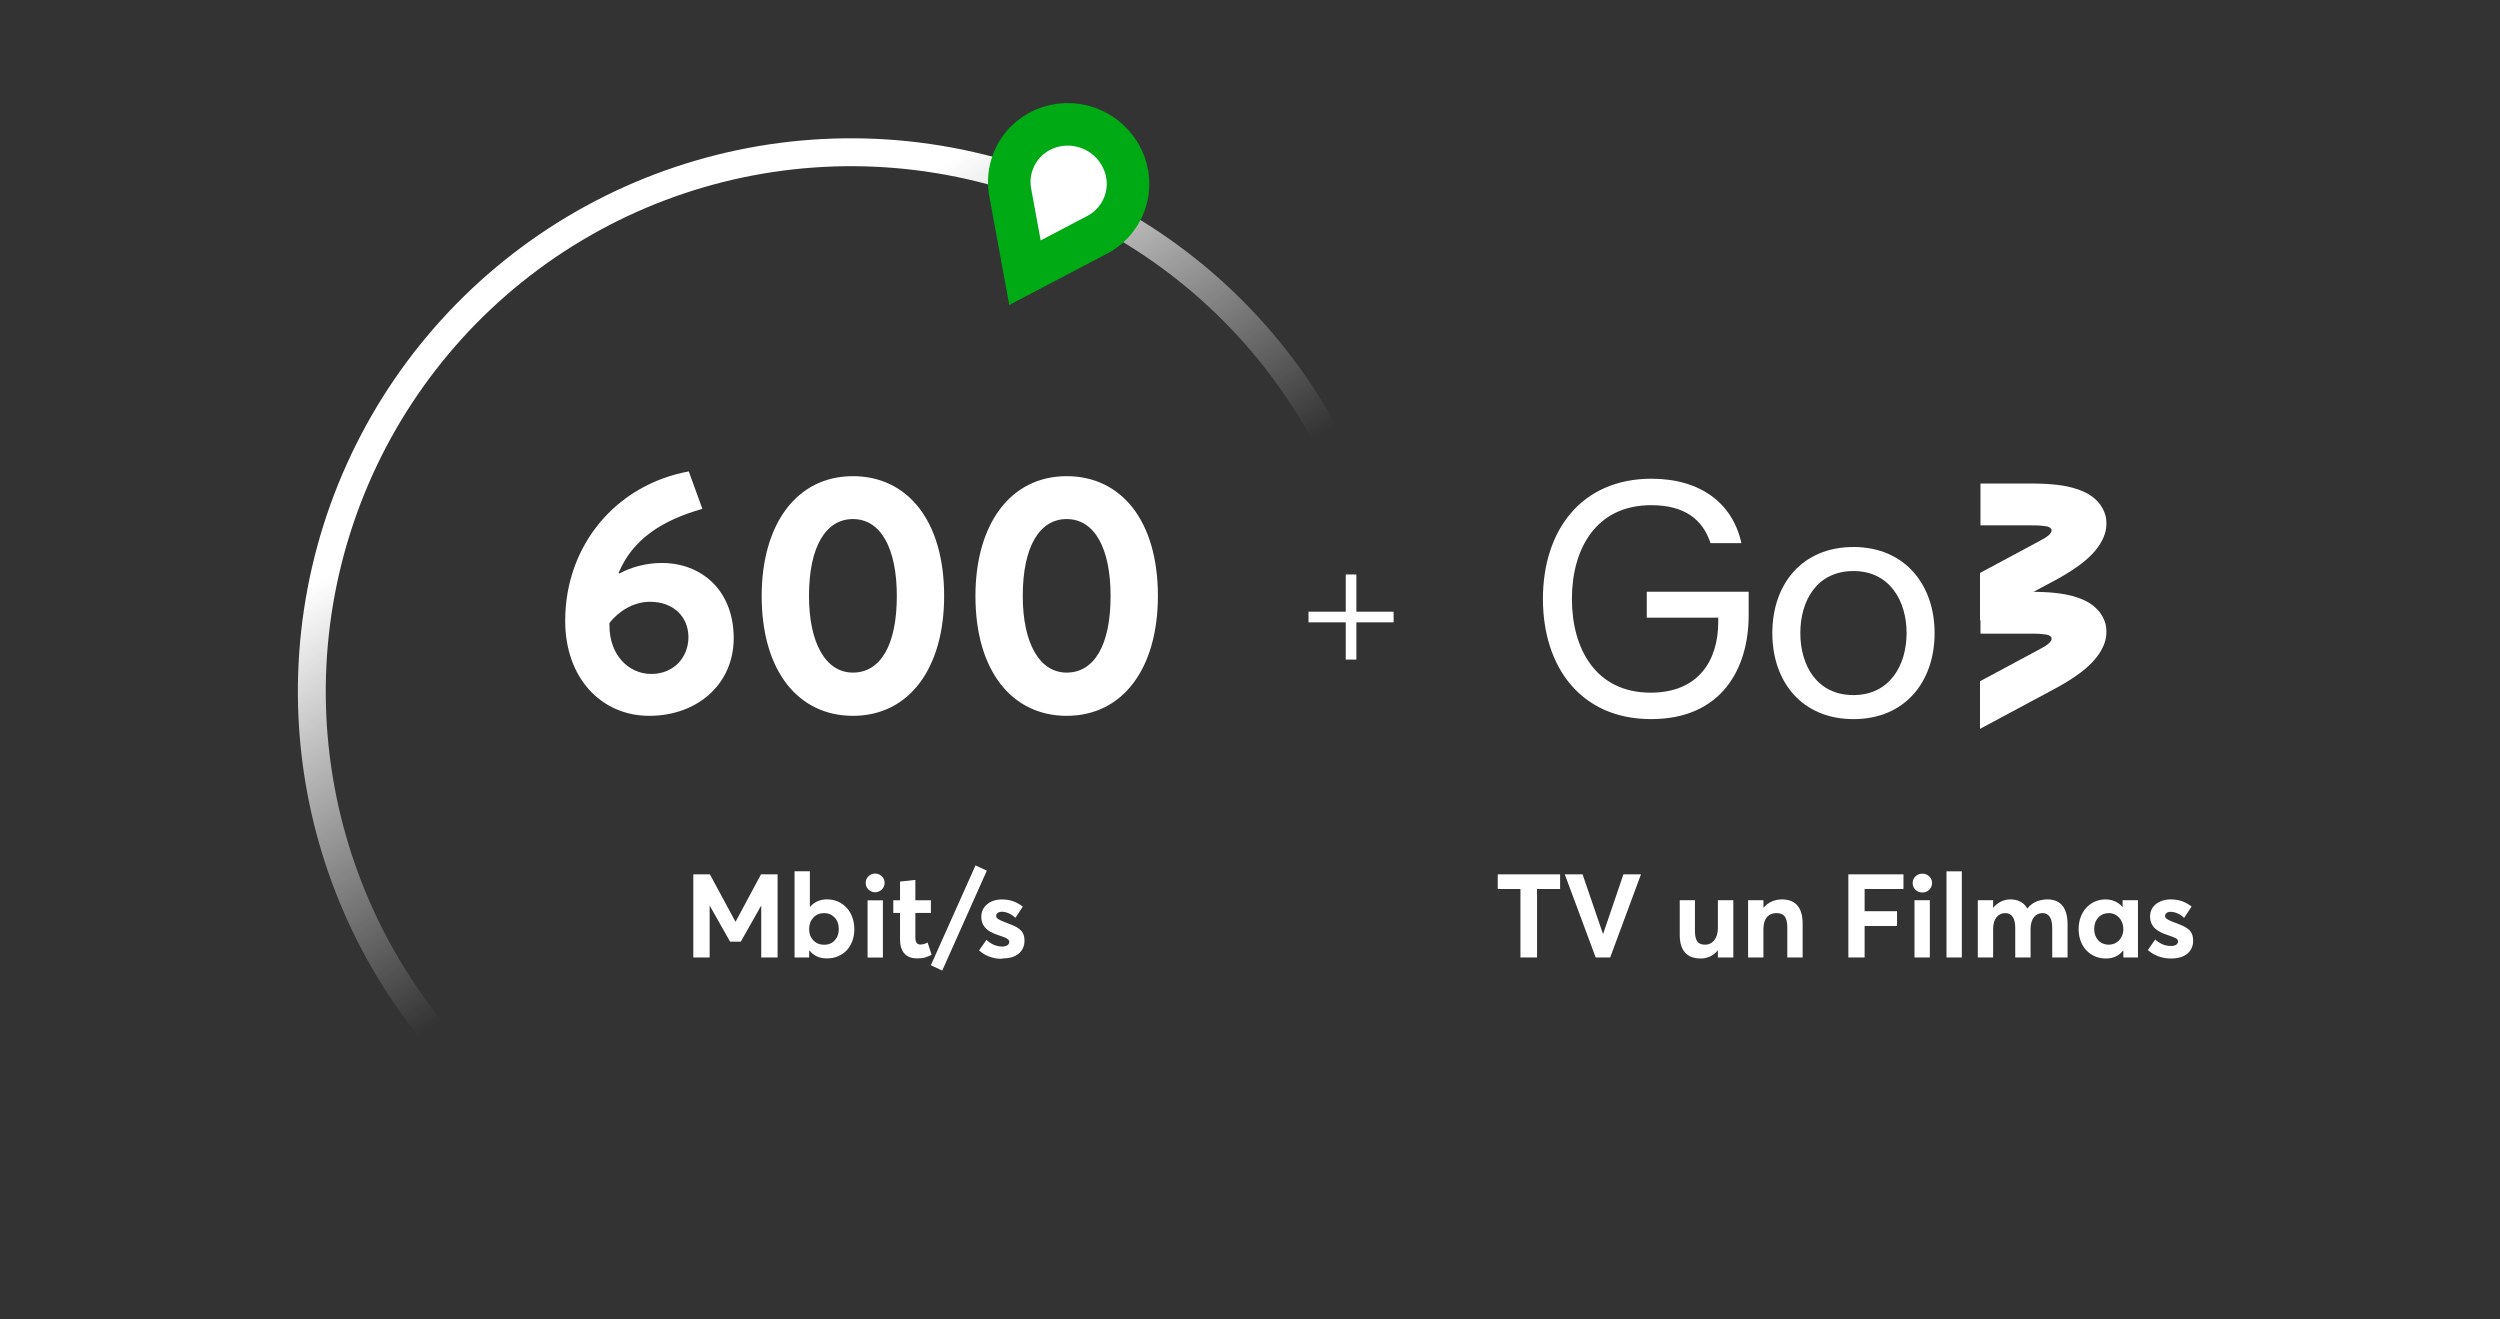 <svg width="235" height="124" viewBox="0 0 235 124" fill="none" xmlns="http://www.w3.org/2000/svg">
<rect x="0" y="0" width="235" height="124" fill="#333333" stroke="none"/>
<path d="M45.769 102.384C45.28 102.919 44.449 102.956 43.928 102.454C36.374 95.179 31.189 85.781 29.069 75.489C26.861 64.769 28.092 53.626 32.587 43.646C37.082 33.666 44.611 25.359 54.102 19.908C63.594 14.457 74.563 12.139 85.448 13.286C96.333 14.433 106.579 18.985 114.726 26.294C122.873 33.604 128.506 43.297 130.822 53.995C133.139 64.692 132.02 75.848 127.627 85.872C123.409 95.496 116.379 103.607 107.476 109.149C106.861 109.531 106.056 109.321 105.689 108.697C105.322 108.073 105.532 107.271 106.146 106.887C114.575 101.626 121.229 93.938 125.226 84.82C129.397 75.301 130.459 64.708 128.259 54.55C126.06 44.392 120.711 35.187 112.975 28.246C105.238 21.305 95.51 16.983 85.173 15.894C74.837 14.805 64.421 17.005 55.408 22.182C46.395 27.358 39.246 35.246 34.978 44.723C30.71 54.199 29.541 64.781 31.637 74.96C33.645 84.712 38.552 93.618 45.699 100.519C46.22 101.022 46.258 101.85 45.769 102.384Z" fill="url(#paint0_linear_103_68)"/>
<path d="M95.856 22.96L96.347 25.633L98.753 24.37L103.028 22.126C103.777 21.754 104.446 21.208 104.966 20.509C105.166 20.241 105.341 19.953 105.489 19.648C106.842 16.869 105.581 13.589 102.854 12.262C100.127 10.935 96.767 11.966 95.415 14.746C95.289 15.004 95.184 15.272 95.102 15.546C94.834 16.431 94.805 17.347 94.984 18.212L95.856 22.96Z" fill="white" stroke="#00AA14" stroke-width="4"/>
<path d="M71.536 82.185H73.093V90H71.557V85.145H71.541L69.634 88.518H68.63L66.723 85.145H66.707V90H65.171V82.185H66.728L69.129 86.632H69.151L71.536 82.185ZM77.777 84.538V84.543C78.131 84.543 78.464 84.613 78.776 84.752C79.087 84.892 79.356 85.085 79.582 85.327C79.807 85.569 79.984 85.864 80.113 86.213C80.242 86.562 80.307 86.938 80.307 87.341C80.307 87.75 80.242 88.125 80.113 88.469C79.984 88.813 79.807 89.103 79.582 89.339C79.356 89.576 79.082 89.758 78.765 89.893C78.448 90.027 78.105 90.091 77.734 90.091C77.03 90.091 76.482 89.844 76.09 89.35H76.064V90H74.689V81.9H76.128V85.236H76.155C76.558 84.769 77.1 84.538 77.777 84.538ZM77.471 88.808H77.465C77.868 88.808 78.201 88.673 78.459 88.399C78.717 88.125 78.846 87.771 78.846 87.336C78.846 86.885 78.717 86.52 78.454 86.246C78.19 85.972 77.863 85.832 77.471 85.832C77.057 85.832 76.719 85.972 76.456 86.256C76.192 86.541 76.058 86.901 76.058 87.336C76.058 87.771 76.192 88.125 76.461 88.399C76.73 88.673 77.068 88.808 77.471 88.808ZM82.262 83.872L82.272 83.877C82.111 83.877 81.961 83.839 81.821 83.759C81.682 83.678 81.574 83.571 81.494 83.437C81.413 83.302 81.376 83.152 81.376 82.991C81.376 82.749 81.461 82.545 81.633 82.373C81.805 82.201 82.015 82.115 82.262 82.115C82.503 82.115 82.713 82.201 82.89 82.373C83.067 82.545 83.153 82.749 83.153 82.991C83.153 83.232 83.067 83.442 82.89 83.614C82.713 83.786 82.503 83.872 82.262 83.872ZM81.553 90.005V84.634H82.992V90.005H81.553ZM86.145 90.091L86.14 90.081C85.662 90.081 85.286 89.93 85.012 89.629C84.738 89.329 84.603 88.883 84.603 88.297V85.816H83.97V84.624H84.603V82.867L86.043 82.711V84.624H87.504V85.816H86.043V88.099C86.043 88.335 86.081 88.507 86.156 88.62C86.231 88.732 86.355 88.786 86.521 88.786C86.731 88.786 86.956 88.722 87.198 88.598L87.568 89.748C87.364 89.86 87.16 89.946 86.951 90.005C86.741 90.064 86.473 90.091 86.145 90.091ZM88.573 91.23L87.499 90.736L91.699 81.347L92.762 81.841L88.573 91.23ZM94.223 90.091L94.207 90.129C93.353 90.129 92.628 89.866 92.032 89.339L92.73 88.346C93.176 88.765 93.67 88.974 94.212 88.974C94.416 88.974 94.578 88.931 94.696 88.851C94.814 88.77 94.873 88.663 94.873 88.528C94.873 88.448 94.835 88.373 94.766 88.308C94.696 88.244 94.599 88.185 94.47 88.131C94.341 88.077 94.153 88.007 93.901 87.927C93.74 87.873 93.595 87.819 93.466 87.766C93.337 87.712 93.208 87.647 93.074 87.572C92.939 87.497 92.827 87.417 92.73 87.325C92.633 87.234 92.547 87.132 92.472 87.019C92.397 86.906 92.338 86.777 92.3 86.632C92.263 86.487 92.241 86.332 92.241 86.165C92.241 85.848 92.327 85.563 92.499 85.316C92.671 85.069 92.902 84.881 93.192 84.747C93.482 84.613 93.81 84.548 94.175 84.548C94.551 84.548 94.894 84.602 95.211 84.709C95.528 84.817 95.84 84.989 96.146 85.225L95.448 86.278C95.249 86.09 95.04 85.945 94.814 85.848C94.588 85.751 94.374 85.703 94.164 85.703C94.03 85.703 93.906 85.735 93.799 85.805C93.691 85.875 93.638 85.972 93.638 86.101C93.638 86.208 93.702 86.305 93.831 86.391C93.96 86.477 94.164 86.573 94.449 86.681C95.045 86.901 95.442 87.073 95.641 87.202C95.99 87.417 96.2 87.701 96.27 88.061C96.291 88.168 96.302 88.287 96.302 88.421C96.302 88.92 96.125 89.323 95.77 89.629C95.415 89.936 94.9 90.091 94.223 90.091Z" fill="white"/>
<path d="M62.216 52.92C65.928 52.92 68.968 55.48 68.968 59.992C68.968 64.312 65.544 67.288 61.032 67.288C56.52 67.288 53.128 63.736 53.128 58.36C53.128 51.32 57.832 45.592 64.744 44.312L66.024 47.832C62.088 48.952 59.432 50.776 58.152 53.848L58.216 53.912C59.4 53.272 60.808 52.92 62.216 52.92ZM61.224 63.352C63.336 63.352 64.712 61.784 64.712 59.896C64.712 57.976 63.304 56.568 61.096 56.568C59.56 56.568 58.184 57.432 57.288 58.552V58.808C57.288 61.56 59.08 63.352 61.224 63.352ZM80.173 67.288C75.085 67.288 71.597 63.128 71.597 56.024C71.597 49.304 74.861 44.76 80.173 44.76C85.261 44.76 88.749 48.888 88.749 56.024C88.749 62.744 85.517 67.288 80.173 67.288ZM80.173 63.224C82.733 63.224 84.301 60.696 84.301 56.024C84.301 51.544 82.797 48.792 80.173 48.792C77.645 48.792 76.045 51.352 76.045 56.024C76.045 60.44 77.613 63.224 80.173 63.224ZM100.267 67.288C95.179 67.288 91.691 63.128 91.691 56.024C91.691 49.304 94.955 44.76 100.267 44.76C105.355 44.76 108.843 48.888 108.843 56.024C108.843 62.744 105.611 67.288 100.267 67.288ZM100.267 63.224C102.827 63.224 104.395 60.696 104.395 56.024C104.395 51.544 102.891 48.792 100.267 48.792C97.739 48.792 96.139 51.352 96.139 56.024C96.139 60.44 97.707 63.224 100.267 63.224Z" fill="white"/>
<path d="M131 58H123M127 54V62" stroke="white"/>
<path d="M197.923 48.48C197.696 47.667 197.061 46.537 195.154 45.949C194.064 45.588 192.657 45.452 190.932 45.452H186.165V49.384H190.977C191.341 49.384 191.704 49.384 191.976 49.429C193.02 49.474 193.157 49.971 192.249 50.559C191.976 50.694 191.704 50.875 191.341 51.056L186.12 53.858V58.332L193.202 54.536C194.7 53.722 195.88 52.909 196.652 52.096C198.105 50.559 198.105 49.294 197.923 48.48Z" fill="white"/>
<path d="M197.923 58.66C197.696 57.846 197.061 56.717 195.154 56.129C194.064 55.767 192.657 55.632 190.932 55.632H186.165V59.564H190.977C191.341 59.564 191.704 59.564 191.976 59.609C193.02 59.654 193.156 60.151 192.249 60.739C191.976 60.874 191.704 61.055 191.341 61.236L186.12 64.038V68.512L193.202 64.716C194.7 63.902 195.88 63.089 196.652 62.275C198.105 60.739 198.105 59.473 197.923 58.66Z" fill="white"/>
<path d="M164.374 55.62V57.835C164.374 62.851 161.832 67.596 155.204 67.596C148.576 67.596 145.035 62.67 145.035 56.298C145.035 49.881 148.621 45 155.249 45C159.834 45 162.876 47.305 163.693 51.056H160.788C160.061 48.841 158.381 47.486 155.204 47.486C150.028 47.486 147.759 51.598 147.759 56.298C147.759 60.953 149.983 65.111 155.158 65.111C159.698 65.111 161.514 62.038 161.514 58.467V58.061H154.795V55.62H164.374Z" fill="white"/>
<path d="M181.852 59.507C181.852 64.072 179.082 67.597 174.225 67.597C169.367 67.597 166.598 64.072 166.598 59.507C166.598 54.943 169.367 51.418 174.225 51.418C179.037 51.418 181.852 54.943 181.852 59.507ZM179.219 59.507C179.219 56.48 177.63 53.678 174.225 53.678C170.775 53.678 169.231 56.48 169.231 59.507C169.231 62.535 170.775 65.337 174.225 65.337C177.63 65.337 179.219 62.535 179.219 59.507Z" fill="white"/>
<path d="M142.921 90V83.565H140.787V82.19H146.65V83.565H144.483V90H142.921ZM149.994 90L147.09 82.19H148.762L150.676 87.778H150.698L152.601 82.19H154.251L151.358 90H149.994ZM159.875 90.099C158.709 90.099 157.895 89.505 157.895 87.866V84.621H159.325V87.492C159.325 88.471 159.622 88.801 160.293 88.801C160.92 88.801 161.481 88.273 161.481 87.239V84.621H162.933V90H161.481V89.362L161.459 89.351C161.052 89.846 160.48 90.099 159.875 90.099ZM164.321 90V84.621H165.762V85.314H165.784C166.213 84.808 166.829 84.544 167.5 84.544C168.644 84.544 169.447 85.16 169.447 86.81V90H168.006V87.173C168.006 86.15 167.643 85.831 166.972 85.831C166.246 85.831 165.762 86.337 165.762 87.305V90H164.321ZM173.745 90V82.19H178.926V83.565H175.274V85.655H178.321V87.041H175.274V90H173.745ZM180.701 83.895C180.173 83.895 179.788 83.499 179.788 83.004C179.788 82.52 180.173 82.124 180.701 82.124C181.218 82.124 181.614 82.52 181.614 83.004C181.614 83.499 181.218 83.895 180.701 83.895ZM179.964 90V84.621H181.405V90H179.964ZM182.971 90V81.904H184.412V90H182.971ZM185.913 90V84.621H187.354V85.325H187.365C187.794 84.808 188.377 84.544 188.971 84.544C189.675 84.544 190.236 84.808 190.555 85.391H190.577C191.017 84.83 191.688 84.544 192.458 84.544C193.613 84.544 194.35 85.237 194.35 86.887V90H192.909V87.228C192.909 86.37 192.645 85.831 191.974 85.831C191.369 85.831 190.874 86.348 190.874 87.316V90H189.433V87.228C189.433 86.37 189.147 85.831 188.487 85.831C187.838 85.831 187.354 86.348 187.354 87.316V90H185.913ZM197.954 90.099C196.48 90.099 195.391 88.988 195.391 87.327C195.391 85.699 196.48 84.544 197.921 84.544C198.548 84.544 199.12 84.786 199.505 85.248L199.527 85.237V84.621H200.968V90H199.593V89.362L199.571 89.351C199.197 89.835 198.658 90.099 197.954 90.099ZM198.229 88.801C198.966 88.801 199.593 88.218 199.593 87.338C199.593 86.469 198.999 85.831 198.229 85.831C197.448 85.831 196.854 86.414 196.854 87.338C196.854 88.196 197.415 88.801 198.229 88.801ZM204.076 90.099C203.218 90.099 202.481 89.813 201.898 89.307L202.591 88.306C203.031 88.713 203.493 88.922 204.087 88.922C204.505 88.922 204.736 88.746 204.736 88.482C204.736 88.251 204.461 88.13 203.768 87.899C202.877 87.602 202.107 87.184 202.107 86.139C202.107 85.171 202.943 84.544 204.054 84.544C204.791 84.544 205.396 84.742 206.012 85.215L205.308 86.282C204.901 85.886 204.417 85.71 204.021 85.71C203.801 85.71 203.515 85.82 203.515 86.106C203.515 86.326 203.779 86.48 204.307 86.678C205.473 87.107 206.155 87.36 206.155 88.427C206.155 89.373 205.484 90.099 204.076 90.099Z" fill="white"/>
<defs>
<linearGradient id="paint0_linear_103_68" x1="125.217" y1="-8.855" x2="147.826" y2="25.058" gradientUnits="userSpaceOnUse">
<stop stop-color="white"/>
<stop offset="1" stop-color="white" stop-opacity="0"/>
</linearGradient>
</defs>
</svg>
